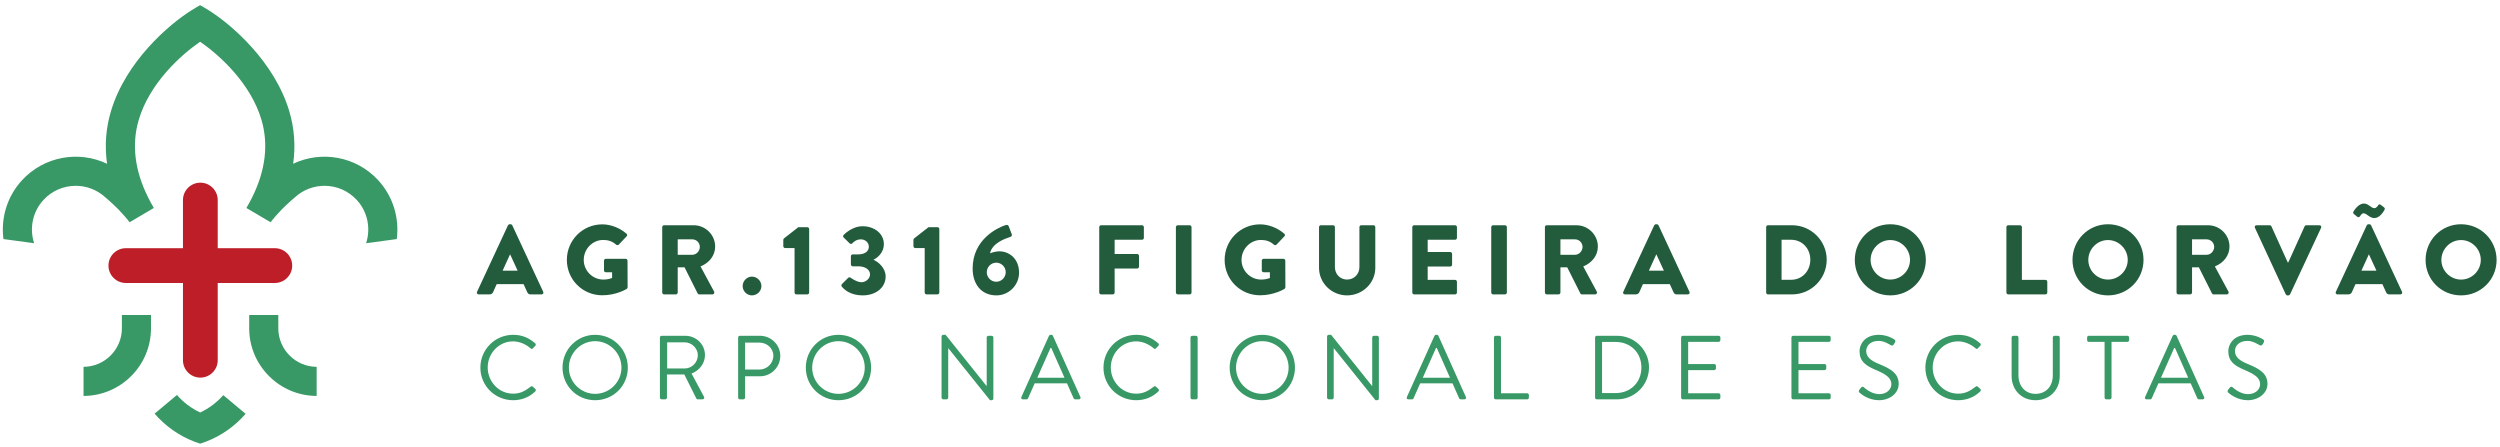 <svg xmlns="http://www.w3.org/2000/svg" width="431" height="77" viewBox="0 0 431 77" fill="none"><path d="M34.537 31.494C32.882 31.494 31.544 32.837 31.544 34.487V42.79H21.693C20.038 42.79 18.699 44.134 18.699 45.789C18.699 47.443 20.038 48.786 21.693 48.786H31.544V62.108C31.544 63.758 32.882 65.102 34.537 65.102C36.192 65.102 37.535 63.758 37.535 62.108V48.786H47.381C49.035 48.786 50.374 47.443 50.374 45.789C50.374 44.134 49.035 42.79 47.381 42.79H37.535V34.487C37.535 32.837 36.192 31.494 34.537 31.494Z" fill="#BD1E28"></path><path d="M65.213 31.086C61.393 26.92 55.393 25.922 50.54 28.233C50.969 25.173 50.756 22.151 49.879 19.199C47.318 10.583 39.846 4.189 35.996 1.782C35.398 1.407 34.89 1.112 34.499 0.896C34.108 1.112 33.601 1.407 33.003 1.782C29.153 4.189 21.68 10.583 19.119 19.199C18.238 22.151 18.025 25.173 18.458 28.233C13.606 25.922 7.606 26.92 3.785 31.086C1.178 33.926 0.13 37.66 0.595 41.215L5.884 41.934C5.062 39.427 5.577 36.558 7.485 34.479C8.974 32.857 11.008 32.034 13.053 32.034C14.874 32.034 16.703 32.687 18.151 34.013C18.151 34.013 19.489 35.14 20.466 36.155C21.002 36.703 22.047 37.884 22.341 38.317L26.52 35.856C26.167 35.256 25.846 34.663 25.552 34.072C23.218 29.402 22.666 24.9 23.922 20.654C25.764 14.421 31.073 9.549 34.499 7.199C37.925 9.549 43.235 14.421 45.076 20.654C46.328 24.9 45.776 29.402 43.447 34.072C43.152 34.663 42.831 35.256 42.478 35.856L46.657 38.317C46.947 37.884 47.996 36.703 48.528 36.155C49.51 35.14 50.847 34.013 50.847 34.013C52.295 32.687 54.124 32.034 55.945 32.034C57.991 32.034 60.024 32.857 61.513 34.479C63.422 36.558 63.932 39.427 63.114 41.934L68.403 41.215C68.864 37.66 67.816 33.926 65.213 31.086Z" fill="#389966"></path><path d="M21.013 54.308V56.599C21.013 60.25 18.053 63.223 14.402 63.243V68.262C20.818 68.24 26.032 63.019 26.032 56.599V54.308H21.013Z" fill="#389966"></path><path d="M47.98 54.308V56.599C47.98 60.25 50.944 63.223 54.591 63.243V68.262C48.175 68.24 42.961 63.019 42.961 56.599V54.308H47.98Z" fill="#389966"></path><path d="M38.494 68.124C37.392 69.376 36.036 70.399 34.511 71.114C32.972 70.395 31.608 69.359 30.502 68.096L26.652 71.314C26.881 71.575 27.114 71.833 27.359 72.083C29.318 74.092 31.767 75.63 34.511 76.487C37.255 75.63 39.7 74.092 41.662 72.083C41.895 71.841 42.124 71.597 42.344 71.342L38.494 68.124Z" fill="#389966"></path><path d="M82.816 63.376C82.816 66.519 85.344 68.997 88.471 68.997C89.868 68.997 91.215 68.515 92.279 67.484C92.396 67.368 92.412 67.152 92.296 67.069L91.83 66.636C91.731 66.569 91.614 66.552 91.448 66.685C90.616 67.318 89.818 67.867 88.454 67.867C85.976 67.867 84.08 65.771 84.08 63.359C84.08 60.931 85.976 58.852 88.454 58.852C89.518 58.852 90.632 59.319 91.448 60.033C91.614 60.183 91.731 60.2 91.864 60.05L92.279 59.618C92.412 59.501 92.396 59.301 92.263 59.185C91.199 58.27 90.05 57.722 88.471 57.722C85.344 57.722 82.816 60.25 82.816 63.376Z" fill="#389966"></path><path d="M96.977 63.376C96.977 66.519 99.472 68.997 102.599 68.997C105.742 68.997 108.236 66.519 108.236 63.376C108.236 60.25 105.742 57.722 102.599 57.722C99.472 57.722 96.977 60.25 96.977 63.376ZM98.075 63.376C98.075 60.881 100.104 58.819 102.599 58.819C105.093 58.819 107.139 60.881 107.139 63.376C107.139 65.871 105.093 67.9 102.599 67.9C100.104 67.9 98.075 65.871 98.075 63.376Z" fill="#389966"></path><path d="M113.77 68.548C113.77 68.715 113.903 68.848 114.069 68.848H114.684C114.834 68.848 114.983 68.715 114.983 68.548V64.557H117.977L120.056 68.715C120.089 68.765 120.156 68.848 120.305 68.848H121.103C121.369 68.848 121.487 68.598 121.369 68.399L119.225 64.407C120.588 63.858 121.537 62.661 121.537 61.214C121.537 59.352 120.006 57.888 118.126 57.888H114.069C113.903 57.888 113.77 58.021 113.77 58.17V68.548ZM115.017 63.526V59.018H118.043C119.258 59.018 120.305 60.05 120.305 61.23C120.305 62.512 119.258 63.526 118.043 63.526H115.017Z" fill="#389966"></path><path d="M127.254 68.548C127.254 68.715 127.387 68.848 127.553 68.848H128.151C128.301 68.848 128.451 68.715 128.451 68.548V64.873H131.028C132.941 64.873 134.522 63.293 134.522 61.347C134.522 59.452 132.941 57.888 131.012 57.888H127.553C127.387 57.888 127.254 58.021 127.254 58.17V68.548ZM128.451 63.709V59.068H130.929C132.227 59.068 133.324 60.05 133.324 61.314C133.324 62.661 132.227 63.709 130.929 63.709H128.451Z" fill="#389966"></path><path d="M138.922 63.376C138.922 66.519 141.417 68.997 144.544 68.997C147.687 68.997 150.182 66.519 150.182 63.376C150.182 60.25 147.687 57.722 144.544 57.722C141.417 57.722 138.922 60.25 138.922 63.376ZM140.02 63.376C140.02 60.881 142.049 58.819 144.544 58.819C147.038 58.819 149.084 60.881 149.084 63.376C149.084 65.871 147.038 67.9 144.544 67.9C142.049 67.9 140.02 65.871 140.02 63.376Z" fill="#389966"></path><path d="M162.324 68.548C162.324 68.715 162.473 68.848 162.623 68.848H163.173C163.339 68.848 163.472 68.715 163.472 68.548V60.033H163.489L170.674 68.997H170.956C171.122 68.997 171.255 68.881 171.255 68.715V58.17C171.255 58.021 171.122 57.888 170.956 57.888H170.407C170.24 57.888 170.107 58.021 170.107 58.17V66.536C170.091 66.536 170.091 66.536 170.074 66.536L163.022 57.722H162.623C162.473 57.722 162.324 57.855 162.324 58.004V68.548Z" fill="#389966"></path><path d="M176.351 68.848H176.966C177.115 68.848 177.199 68.748 177.232 68.681L178.379 66.087H183.95L185.098 68.681C185.132 68.748 185.231 68.848 185.364 68.848H185.996C186.229 68.848 186.362 68.648 186.262 68.449L181.523 57.904C181.49 57.805 181.407 57.722 181.256 57.722H181.106C180.973 57.722 180.89 57.805 180.84 57.904L176.084 68.449C175.984 68.648 176.117 68.848 176.351 68.848ZM178.828 65.123L181.106 59.984H181.239C182.005 61.697 182.753 63.409 183.518 65.123H178.828Z" fill="#389966"></path><path d="M190.238 63.376C190.238 66.519 192.765 68.997 195.892 68.997C197.289 68.997 198.637 68.515 199.701 67.484C199.818 67.368 199.834 67.152 199.718 67.069L199.252 66.636C199.152 66.569 199.036 66.552 198.87 66.685C198.038 67.318 197.24 67.867 195.875 67.867C193.397 67.867 191.502 65.771 191.502 63.359C191.502 60.931 193.397 58.852 195.875 58.852C196.94 58.852 198.054 59.319 198.87 60.033C199.036 60.183 199.152 60.2 199.286 60.05L199.701 59.618C199.834 59.501 199.818 59.301 199.684 59.185C198.619 58.27 197.472 57.722 195.892 57.722C192.765 57.722 190.238 60.25 190.238 63.376Z" fill="#389966"></path><path d="M205.242 68.548C205.242 68.715 205.392 68.848 205.541 68.848H206.174C206.324 68.848 206.473 68.715 206.473 68.548V58.17C206.473 58.021 206.324 57.888 206.174 57.888H205.541C205.392 57.888 205.242 58.021 205.242 58.17V68.548Z" fill="#389966"></path><path d="M211.992 63.376C211.992 66.519 214.487 68.997 217.613 68.997C220.757 68.997 223.252 66.519 223.252 63.376C223.252 60.25 220.757 57.722 217.613 57.722C214.487 57.722 211.992 60.25 211.992 63.376ZM213.09 63.376C213.09 60.881 215.118 58.819 217.613 58.819C220.108 58.819 222.154 60.881 222.154 63.376C222.154 65.871 220.108 67.9 217.613 67.9C215.118 67.9 213.09 65.871 213.09 63.376Z" fill="#389966"></path><path d="M228.785 68.548C228.785 68.715 228.935 68.848 229.085 68.848H229.634C229.8 68.848 229.933 68.715 229.933 68.548V60.033H229.95L237.134 68.997H237.418C237.584 68.997 237.717 68.881 237.717 68.715V58.17C237.717 58.021 237.584 57.888 237.418 57.888H236.868C236.702 57.888 236.569 58.021 236.569 58.17V66.536C236.552 66.536 236.552 66.536 236.536 66.536L229.484 57.722H229.085C228.935 57.722 228.785 57.855 228.785 58.004V68.548Z" fill="#389966"></path><path d="M242.811 68.848H243.427C243.577 68.848 243.66 68.748 243.693 68.681L244.84 66.087H250.412L251.56 68.681C251.593 68.748 251.693 68.848 251.826 68.848H252.458C252.69 68.848 252.823 68.648 252.724 68.449L247.983 57.904C247.95 57.805 247.867 57.722 247.717 57.722H247.568C247.435 57.722 247.352 57.805 247.302 57.904L242.545 68.449C242.445 68.648 242.578 68.848 242.811 68.848ZM245.289 65.123L247.568 59.984H247.701C248.467 61.697 249.215 63.409 249.979 65.123H245.289Z" fill="#389966"></path><path d="M257.559 68.548C257.559 68.715 257.691 68.848 257.858 68.848H263.279C263.446 68.848 263.579 68.715 263.579 68.548V68.1C263.579 67.933 263.446 67.8 263.279 67.8H258.772V58.17C258.772 58.021 258.623 57.888 258.473 57.888H257.858C257.691 57.888 257.559 58.021 257.559 58.17V68.548Z" fill="#389966"></path><path d="M274.992 68.548C274.992 68.715 275.125 68.848 275.275 68.848H278.785C281.812 68.848 284.29 66.386 284.29 63.343C284.29 60.333 281.812 57.888 278.785 57.888H275.275C275.125 57.888 274.992 58.021 274.992 58.17V68.548ZM276.19 67.767V58.952H278.536C281.097 58.952 282.975 60.782 282.975 63.343C282.975 65.937 281.097 67.767 278.536 67.767H276.19Z" fill="#389966"></path><path d="M289.824 68.548C289.824 68.715 289.957 68.848 290.123 68.848H296.294C296.46 68.848 296.593 68.715 296.593 68.548V68.1C296.593 67.933 296.46 67.8 296.294 67.8H291.039V63.808H295.528C295.679 63.808 295.829 63.675 295.829 63.509V63.044C295.829 62.894 295.679 62.761 295.528 62.761H291.039V58.935H296.294C296.46 58.935 296.593 58.786 296.593 58.636V58.17C296.593 58.021 296.46 57.888 296.294 57.888H290.123C289.957 57.888 289.824 58.021 289.824 58.17V68.548Z" fill="#389966"></path><path d="M308.844 68.548C308.844 68.715 308.977 68.848 309.143 68.848H315.313C315.48 68.848 315.613 68.715 315.613 68.548V68.1C315.613 67.933 315.48 67.8 315.313 67.8H310.058V63.808H314.549C314.698 63.808 314.848 63.675 314.848 63.509V63.044C314.848 62.894 314.698 62.761 314.549 62.761H310.058V58.935H315.313C315.48 58.935 315.613 58.786 315.613 58.636V58.17C315.613 58.021 315.48 57.888 315.313 57.888H309.143C308.977 57.888 308.844 58.021 308.844 58.17V68.548Z" fill="#389966"></path><path d="M320.633 67.734C320.85 67.917 322.096 68.997 323.943 68.997C325.773 68.997 327.335 67.817 327.335 66.187C327.335 64.374 325.972 63.576 323.843 62.711C322.53 62.162 321.731 61.546 321.731 60.499C321.731 59.834 322.229 58.769 323.893 58.769C324.857 58.769 325.839 59.435 325.955 59.501C326.205 59.634 326.354 59.568 326.504 59.352C326.554 59.252 326.62 59.151 326.687 59.052C326.87 58.752 326.687 58.569 326.587 58.52C326.587 58.52 325.457 57.722 323.91 57.722C321.415 57.722 320.584 59.452 320.584 60.516C320.584 62.295 321.614 63.01 323.328 63.758C325.141 64.508 326.072 65.156 326.072 66.237C326.072 67.152 325.241 67.95 323.976 67.95C322.58 67.95 321.431 66.853 321.332 66.769C321.116 66.569 320.933 66.702 320.783 66.903C320.7 67.001 320.617 67.102 320.55 67.202C320.351 67.501 320.517 67.634 320.633 67.734Z" fill="#389966"></path><path d="M331.934 63.376C331.934 66.519 334.462 68.997 337.588 68.997C338.985 68.997 340.332 68.515 341.396 67.484C341.513 67.368 341.529 67.152 341.413 67.069L340.947 66.636C340.848 66.569 340.731 66.552 340.565 66.685C339.734 67.318 338.935 67.867 337.571 67.867C335.093 67.867 333.197 65.771 333.197 63.359C333.197 60.931 335.093 58.852 337.571 58.852C338.635 58.852 339.75 59.319 340.565 60.033C340.731 60.183 340.848 60.2 340.981 60.05L341.396 59.618C341.529 59.501 341.513 59.301 341.38 59.185C340.316 58.27 339.167 57.722 337.588 57.722C334.462 57.722 331.934 60.25 331.934 63.376Z" fill="#389966"></path><path d="M346.801 64.807C346.801 67.185 348.464 68.997 350.925 68.997C353.403 68.997 355.1 67.185 355.1 64.807V58.17C355.1 58.021 354.951 57.888 354.801 57.888H354.202C354.036 57.888 353.903 58.021 353.903 58.17V64.74C353.903 66.536 352.772 67.9 350.925 67.9C349.097 67.9 347.982 66.503 347.982 64.707V58.17C347.982 58.021 347.865 57.888 347.682 57.888H347.101C346.934 57.888 346.801 58.021 346.801 58.17V64.807Z" fill="#389966"></path><path d="M362.83 68.548C362.83 68.715 362.981 68.848 363.13 68.848H363.729C363.878 68.848 364.028 68.715 364.028 68.548V58.935H366.755C366.922 58.935 367.055 58.786 367.055 58.636V58.17C367.055 58.021 366.922 57.888 366.755 57.888H360.102C359.936 57.888 359.82 58.021 359.82 58.17V58.636C359.82 58.786 359.936 58.935 360.102 58.935H362.83V68.548Z" fill="#389966"></path><path d="M370.077 68.848H370.692C370.841 68.848 370.924 68.748 370.958 68.681L372.106 66.087H377.677L378.824 68.681C378.859 68.748 378.958 68.848 379.091 68.848H379.723C379.956 68.848 380.089 68.648 379.989 68.449L375.249 57.904C375.216 57.805 375.133 57.722 374.983 57.722H374.833C374.7 57.722 374.617 57.805 374.567 57.904L369.811 68.449C369.711 68.648 369.844 68.848 370.077 68.848ZM372.555 65.123L374.833 59.984H374.966C375.731 61.697 376.48 63.409 377.245 65.123H372.555Z" fill="#389966"></path><path d="M384.208 67.734C384.424 67.917 385.671 68.997 387.517 68.997C389.347 68.997 390.91 67.817 390.91 66.187C390.91 64.374 389.547 63.576 387.418 62.711C386.103 62.162 385.305 61.546 385.305 60.499C385.305 59.834 385.804 58.769 387.467 58.769C388.432 58.769 389.413 59.435 389.53 59.501C389.779 59.634 389.929 59.568 390.079 59.352C390.128 59.252 390.195 59.151 390.261 59.052C390.444 58.752 390.261 58.569 390.162 58.52C390.162 58.52 389.031 57.722 387.484 57.722C384.989 57.722 384.158 59.452 384.158 60.516C384.158 62.295 385.189 63.01 386.902 63.758C388.714 64.508 389.646 65.156 389.646 66.237C389.646 67.152 388.815 67.95 387.55 67.95C386.153 67.95 385.006 66.853 384.906 66.769C384.69 66.569 384.507 66.702 384.357 66.903C384.274 67.001 384.191 67.102 384.125 67.202C383.925 67.501 384.091 67.634 384.208 67.734Z" fill="#389966"></path><path d="M82.529 50.753H84.404C84.745 50.753 84.933 50.549 85.016 50.346L85.631 48.982H90.263L90.874 50.324C91.027 50.649 91.165 50.753 91.472 50.753H93.361C93.618 50.753 93.755 50.533 93.651 50.308L88.32 38.849C88.272 38.745 88.15 38.661 88.03 38.661H87.86C87.743 38.661 87.622 38.745 87.572 38.849L82.242 50.308C82.138 50.533 82.276 50.753 82.529 50.753ZM86.649 46.666L87.93 43.855H87.947L89.24 46.666H86.649ZM97.726 44.807C97.726 48.217 100.45 50.907 103.839 50.907C106.308 50.907 108.062 49.796 108.062 49.796C108.134 49.746 108.2 49.61 108.2 49.526L108.184 44.945C108.184 44.774 108.046 44.62 107.875 44.62H104.454C104.267 44.62 104.129 44.757 104.129 44.945V46.633C104.129 46.803 104.267 46.936 104.454 46.936H105.526V47.925C105.015 48.13 104.504 48.196 104.009 48.196C102.155 48.196 100.637 46.666 100.637 44.807C100.637 42.936 102.138 41.368 103.992 41.368C104.827 41.368 105.576 41.589 106.225 42.188C106.362 42.288 106.549 42.288 106.686 42.167L108.029 40.737C108.167 40.6 108.149 40.395 107.996 40.279C106.836 39.273 105.272 38.678 103.842 38.678C100.45 38.678 97.726 41.402 97.726 44.807ZM114.167 50.429C114.167 50.599 114.304 50.753 114.49 50.753H116.516C116.686 50.753 116.839 50.599 116.839 50.429V46.088H118.017L120.279 50.599C120.312 50.666 120.416 50.753 120.553 50.753H122.819C123.106 50.753 123.226 50.479 123.106 50.258L120.773 45.934C122.253 45.335 123.293 44.075 123.293 42.508C123.293 40.483 121.625 38.832 119.58 38.832H114.49C114.304 38.832 114.167 38.986 114.167 39.152V50.429ZM116.839 43.922V41.265H119.36C120.058 41.265 120.652 41.847 120.652 42.562C120.652 43.277 120.058 43.922 119.36 43.922H116.839ZM128.033 49.323C128.033 50.191 128.765 50.924 129.634 50.924C130.519 50.924 131.268 50.191 131.268 49.323C131.268 48.437 130.519 47.689 129.634 47.689C128.765 47.689 128.033 48.437 128.033 49.323ZM136.98 50.429C136.98 50.599 137.113 50.753 137.301 50.753H139.192C139.363 50.753 139.5 50.599 139.5 50.429V39.494C139.5 39.322 139.363 39.173 139.192 39.173H137.625L135.139 41.115C135.089 41.165 135.039 41.302 135.039 41.368V42.441C135.039 42.611 135.172 42.766 135.342 42.766H136.98V50.429ZM145.126 49.406C145.484 49.868 146.573 50.924 148.719 50.924C151.068 50.924 152.685 49.526 152.685 47.667C152.685 46.204 151.425 45.148 150.627 44.807V44.757C151.391 44.4 152.381 43.431 152.381 42.117C152.381 40.208 150.676 39.003 148.702 39.003C146.843 39.003 145.446 40.5 145.446 40.5C145.33 40.62 145.312 40.824 145.446 40.945L146.485 41.963C146.623 42.084 146.826 42.084 146.947 41.946C147.201 41.656 147.679 41.265 148.427 41.265C149.159 41.265 149.79 41.809 149.79 42.541C149.79 43.273 149.159 43.855 147.969 43.855H147.013C146.843 43.855 146.693 43.992 146.693 44.179V45.593C146.693 45.759 146.843 45.913 147.013 45.913H147.969C149.23 45.913 149.995 46.546 149.995 47.294C149.995 48.042 149.247 48.657 148.514 48.657C147.696 48.657 146.639 47.872 146.639 47.872C146.503 47.772 146.331 47.789 146.215 47.909L145.142 48.982C145.039 49.098 145.022 49.285 145.126 49.406ZM159.416 50.429C159.416 50.599 159.553 50.753 159.741 50.753H161.632C161.803 50.753 161.94 50.599 161.94 50.429V39.494C161.94 39.322 161.803 39.173 161.632 39.173H160.065L157.579 41.115C157.529 41.165 157.475 41.302 157.475 41.368V42.441C157.475 42.611 157.612 42.766 157.782 42.766H159.416V50.429ZM167.682 46.291C167.682 48.948 169.146 50.924 171.786 50.924C173.914 50.924 175.687 49.168 175.687 47.023C175.687 44.504 173.898 43.327 172.298 43.327C171.836 43.327 171.12 43.481 170.68 43.667C171.037 41.913 173.303 41.132 174.102 40.873C174.443 40.774 174.492 40.587 174.426 40.38L173.931 39.069C173.848 38.832 173.661 38.712 173.404 38.794C171.94 39.257 167.682 41.285 167.682 46.291ZM170.119 46.936C170.119 46.034 170.851 45.285 171.753 45.285C172.655 45.285 173.386 46.034 173.386 46.936C173.386 47.822 172.655 48.574 171.753 48.574C170.851 48.574 170.119 47.822 170.119 46.936ZM189.507 50.429C189.507 50.599 189.644 50.753 189.832 50.753H191.839C192.01 50.753 192.164 50.599 192.164 50.429V46.291H196.047C196.218 46.291 196.367 46.138 196.367 45.968V44.109C196.367 43.942 196.218 43.789 196.047 43.789H192.164V41.335H196.879C197.065 41.335 197.203 41.182 197.203 41.011V39.152C197.203 38.986 197.065 38.832 196.879 38.832H189.832C189.644 38.832 189.507 38.986 189.507 39.152V50.429ZM202.725 50.429C202.725 50.599 202.878 50.753 203.05 50.753H205.094C205.266 50.753 205.419 50.599 205.419 50.429V39.152C205.419 38.986 205.266 38.832 205.094 38.832H203.05C202.878 38.832 202.725 38.986 202.725 39.152V50.429ZM211.127 44.807C211.127 48.217 213.851 50.907 217.24 50.907C219.71 50.907 221.464 49.796 221.464 49.796C221.535 49.746 221.601 49.61 221.601 49.526L221.585 44.945C221.585 44.774 221.448 44.62 221.278 44.62H217.856C217.664 44.62 217.531 44.757 217.531 44.945V46.633C217.531 46.803 217.668 46.936 217.856 46.936H218.929V47.925C218.417 48.13 217.906 48.196 217.411 48.196C215.556 48.196 214.039 46.666 214.039 44.807C214.039 42.936 215.535 41.368 217.394 41.368C218.229 41.368 218.978 41.589 219.627 42.188C219.76 42.288 219.947 42.288 220.083 42.167L221.431 40.737C221.564 40.6 221.547 40.395 221.398 40.279C220.238 39.273 218.67 38.678 217.24 38.678C213.851 38.678 211.127 41.402 211.127 44.807ZM227.398 46.188C227.398 48.778 229.56 50.924 232.234 50.924C234.924 50.924 237.102 48.778 237.102 46.188V39.152C237.102 38.986 236.952 38.832 236.782 38.832H234.686C234.499 38.832 234.363 38.986 234.363 39.152V46.051C234.363 47.244 233.46 48.196 232.234 48.196C231.024 48.196 230.138 47.244 230.138 46.051V39.152C230.138 38.986 230.001 38.832 229.813 38.832H227.722C227.551 38.832 227.398 38.986 227.398 39.152V46.188ZM243.48 50.429C243.48 50.599 243.613 50.753 243.801 50.753H250.853C251.039 50.753 251.176 50.599 251.176 50.429V48.574C251.176 48.404 251.039 48.25 250.853 48.25H246.133V45.951H250.017C250.187 45.951 250.341 45.813 250.341 45.626V43.772C250.341 43.601 250.187 43.447 250.017 43.447H246.133V41.335H250.853C251.039 41.335 251.176 41.182 251.176 41.011V39.152C251.176 38.986 251.039 38.832 250.853 38.832H243.801C243.613 38.832 243.48 38.986 243.48 39.152V50.429ZM257.089 50.429C257.089 50.599 257.243 50.753 257.414 50.753H259.459C259.63 50.753 259.783 50.599 259.783 50.429V39.152C259.783 38.986 259.63 38.832 259.459 38.832H257.414C257.243 38.832 257.089 38.986 257.089 39.152V50.429ZM266.344 50.429C266.344 50.599 266.477 50.753 266.664 50.753H268.693C268.865 50.753 269.018 50.599 269.018 50.429V46.088H270.191L272.457 50.599C272.49 50.666 272.593 50.753 272.731 50.753H274.992C275.284 50.753 275.404 50.479 275.284 50.258L272.951 45.934C274.431 45.335 275.471 44.075 275.471 42.508C275.471 40.483 273.803 38.832 271.758 38.832H266.664C266.477 38.832 266.344 38.986 266.344 39.152V50.429ZM269.018 43.922V41.265H271.537C272.237 41.265 272.831 41.847 272.831 42.562C272.831 43.277 272.237 43.922 271.537 43.922H269.018ZM280.144 50.753H282.015C282.356 50.753 282.543 50.549 282.631 50.346L283.242 48.982H287.874L288.489 50.324C288.639 50.649 288.777 50.753 289.084 50.753H290.976C291.229 50.753 291.366 50.533 291.263 50.308L285.932 38.849C285.882 38.745 285.762 38.661 285.645 38.661H285.475C285.355 38.661 285.234 38.745 285.184 38.849L279.854 50.308C279.749 50.533 279.887 50.753 280.144 50.753ZM284.265 46.666L285.542 43.855H285.558L286.855 46.666H284.265ZM304.484 50.429C304.484 50.599 304.622 50.753 304.792 50.753H308.95C312.235 50.753 314.925 48.079 314.925 44.774C314.925 41.506 312.235 38.832 308.95 38.832H304.792C304.622 38.832 304.484 38.986 304.484 39.152V50.429ZM307.142 48.234V41.335H308.78C310.705 41.335 312.098 42.849 312.098 44.774C312.098 46.716 310.705 48.234 308.78 48.234H307.142ZM319.769 44.807C319.769 48.217 322.476 50.924 325.881 50.924C329.286 50.924 332.014 48.217 332.014 44.807C332.014 41.402 329.286 38.661 325.881 38.661C322.476 38.661 319.769 41.402 319.769 44.807ZM322.492 44.807C322.492 42.936 324.027 41.385 325.881 41.385C327.757 41.385 329.286 42.936 329.286 44.807C329.286 46.666 327.757 48.196 325.881 48.196C324.027 48.196 322.492 46.666 322.492 44.807ZM345.902 50.429C345.902 50.599 346.038 50.753 346.225 50.753H352.629C352.816 50.753 352.953 50.599 352.953 50.429V48.574C352.953 48.404 352.816 48.25 352.629 48.25H348.574V39.152C348.574 38.986 348.421 38.832 348.251 38.832H346.225C346.038 38.832 345.902 38.986 345.902 39.152V50.429ZM357.298 44.807C357.298 48.217 360.005 50.924 363.414 50.924C366.82 50.924 369.543 48.217 369.543 44.807C369.543 41.402 366.82 38.661 363.414 38.661C360.005 38.661 357.298 41.402 357.298 44.807ZM360.025 44.807C360.025 42.936 361.556 41.385 363.414 41.385C365.286 41.385 366.82 42.936 366.82 44.807C366.82 46.666 365.286 48.196 363.414 48.196C361.556 48.196 360.025 46.666 360.025 44.807ZM375.235 50.429C375.235 50.599 375.372 50.753 375.559 50.753H377.588C377.759 50.753 377.909 50.599 377.909 50.429V46.088H379.085L381.351 50.599C381.385 50.666 381.488 50.753 381.621 50.753H383.887C384.179 50.753 384.295 50.479 384.179 50.258L381.846 45.934C383.327 45.335 384.365 44.075 384.365 42.508C384.365 40.483 382.694 38.832 380.653 38.832H375.559C375.372 38.832 375.235 38.986 375.235 39.152V50.429ZM377.909 43.922V41.265H380.432C381.131 41.265 381.726 41.847 381.726 42.562C381.726 43.277 381.131 43.922 380.432 43.922H377.909ZM394.062 50.736C394.112 50.836 394.211 50.924 394.349 50.924H394.519C394.656 50.924 394.76 50.836 394.811 50.736L400.157 39.273C400.261 39.053 400.124 38.832 399.866 38.832H397.605C397.467 38.832 397.347 38.932 397.313 39.019L394.503 45.235H394.403L391.592 39.019C391.554 38.932 391.438 38.832 391.301 38.832H389.035C388.782 38.832 388.644 39.053 388.749 39.273L394.062 50.736ZM402.988 50.753H404.864C405.205 50.753 405.392 50.549 405.475 50.346L406.09 48.982H410.722L411.333 50.329C411.488 50.653 411.625 50.753 411.928 50.753H413.82C414.078 50.753 414.211 50.533 414.112 50.313L408.781 38.849C408.727 38.745 408.611 38.661 408.489 38.661H408.319C408.199 38.661 408.083 38.745 408.028 38.849L402.698 50.313C402.598 50.533 402.735 50.753 402.988 50.753ZM407.11 46.666L408.386 43.855H408.406L409.7 46.666H407.11ZM406.411 37.385C406.565 37.485 406.685 37.468 406.785 37.365C406.938 37.194 407.163 36.77 407.466 36.77C408.049 36.77 408.456 37.59 409.342 37.59C410.245 37.59 410.873 36.55 411.043 36.259C411.18 36.055 411.163 35.867 411.026 35.764L410.448 35.324C410.278 35.169 410.107 35.219 410.02 35.356C409.903 35.544 409.645 35.884 409.375 35.884C408.71 35.884 408.352 35.086 407.533 35.086C406.615 35.086 405.883 36.209 405.712 36.517C405.662 36.633 405.695 36.82 405.817 36.907L406.411 37.385ZM418.169 44.812C418.169 48.217 420.876 50.924 424.281 50.924C427.687 50.924 430.414 48.217 430.414 44.812C430.414 41.402 427.687 38.661 424.281 38.661C420.876 38.661 418.169 41.402 418.169 44.812ZM420.893 44.812C420.893 42.936 422.427 41.385 424.281 41.385C426.156 41.385 427.687 42.936 427.687 44.812C427.687 46.666 426.156 48.2 424.281 48.2C422.427 48.2 420.893 46.666 420.893 44.812Z" fill="#235C3D"></path></svg>
